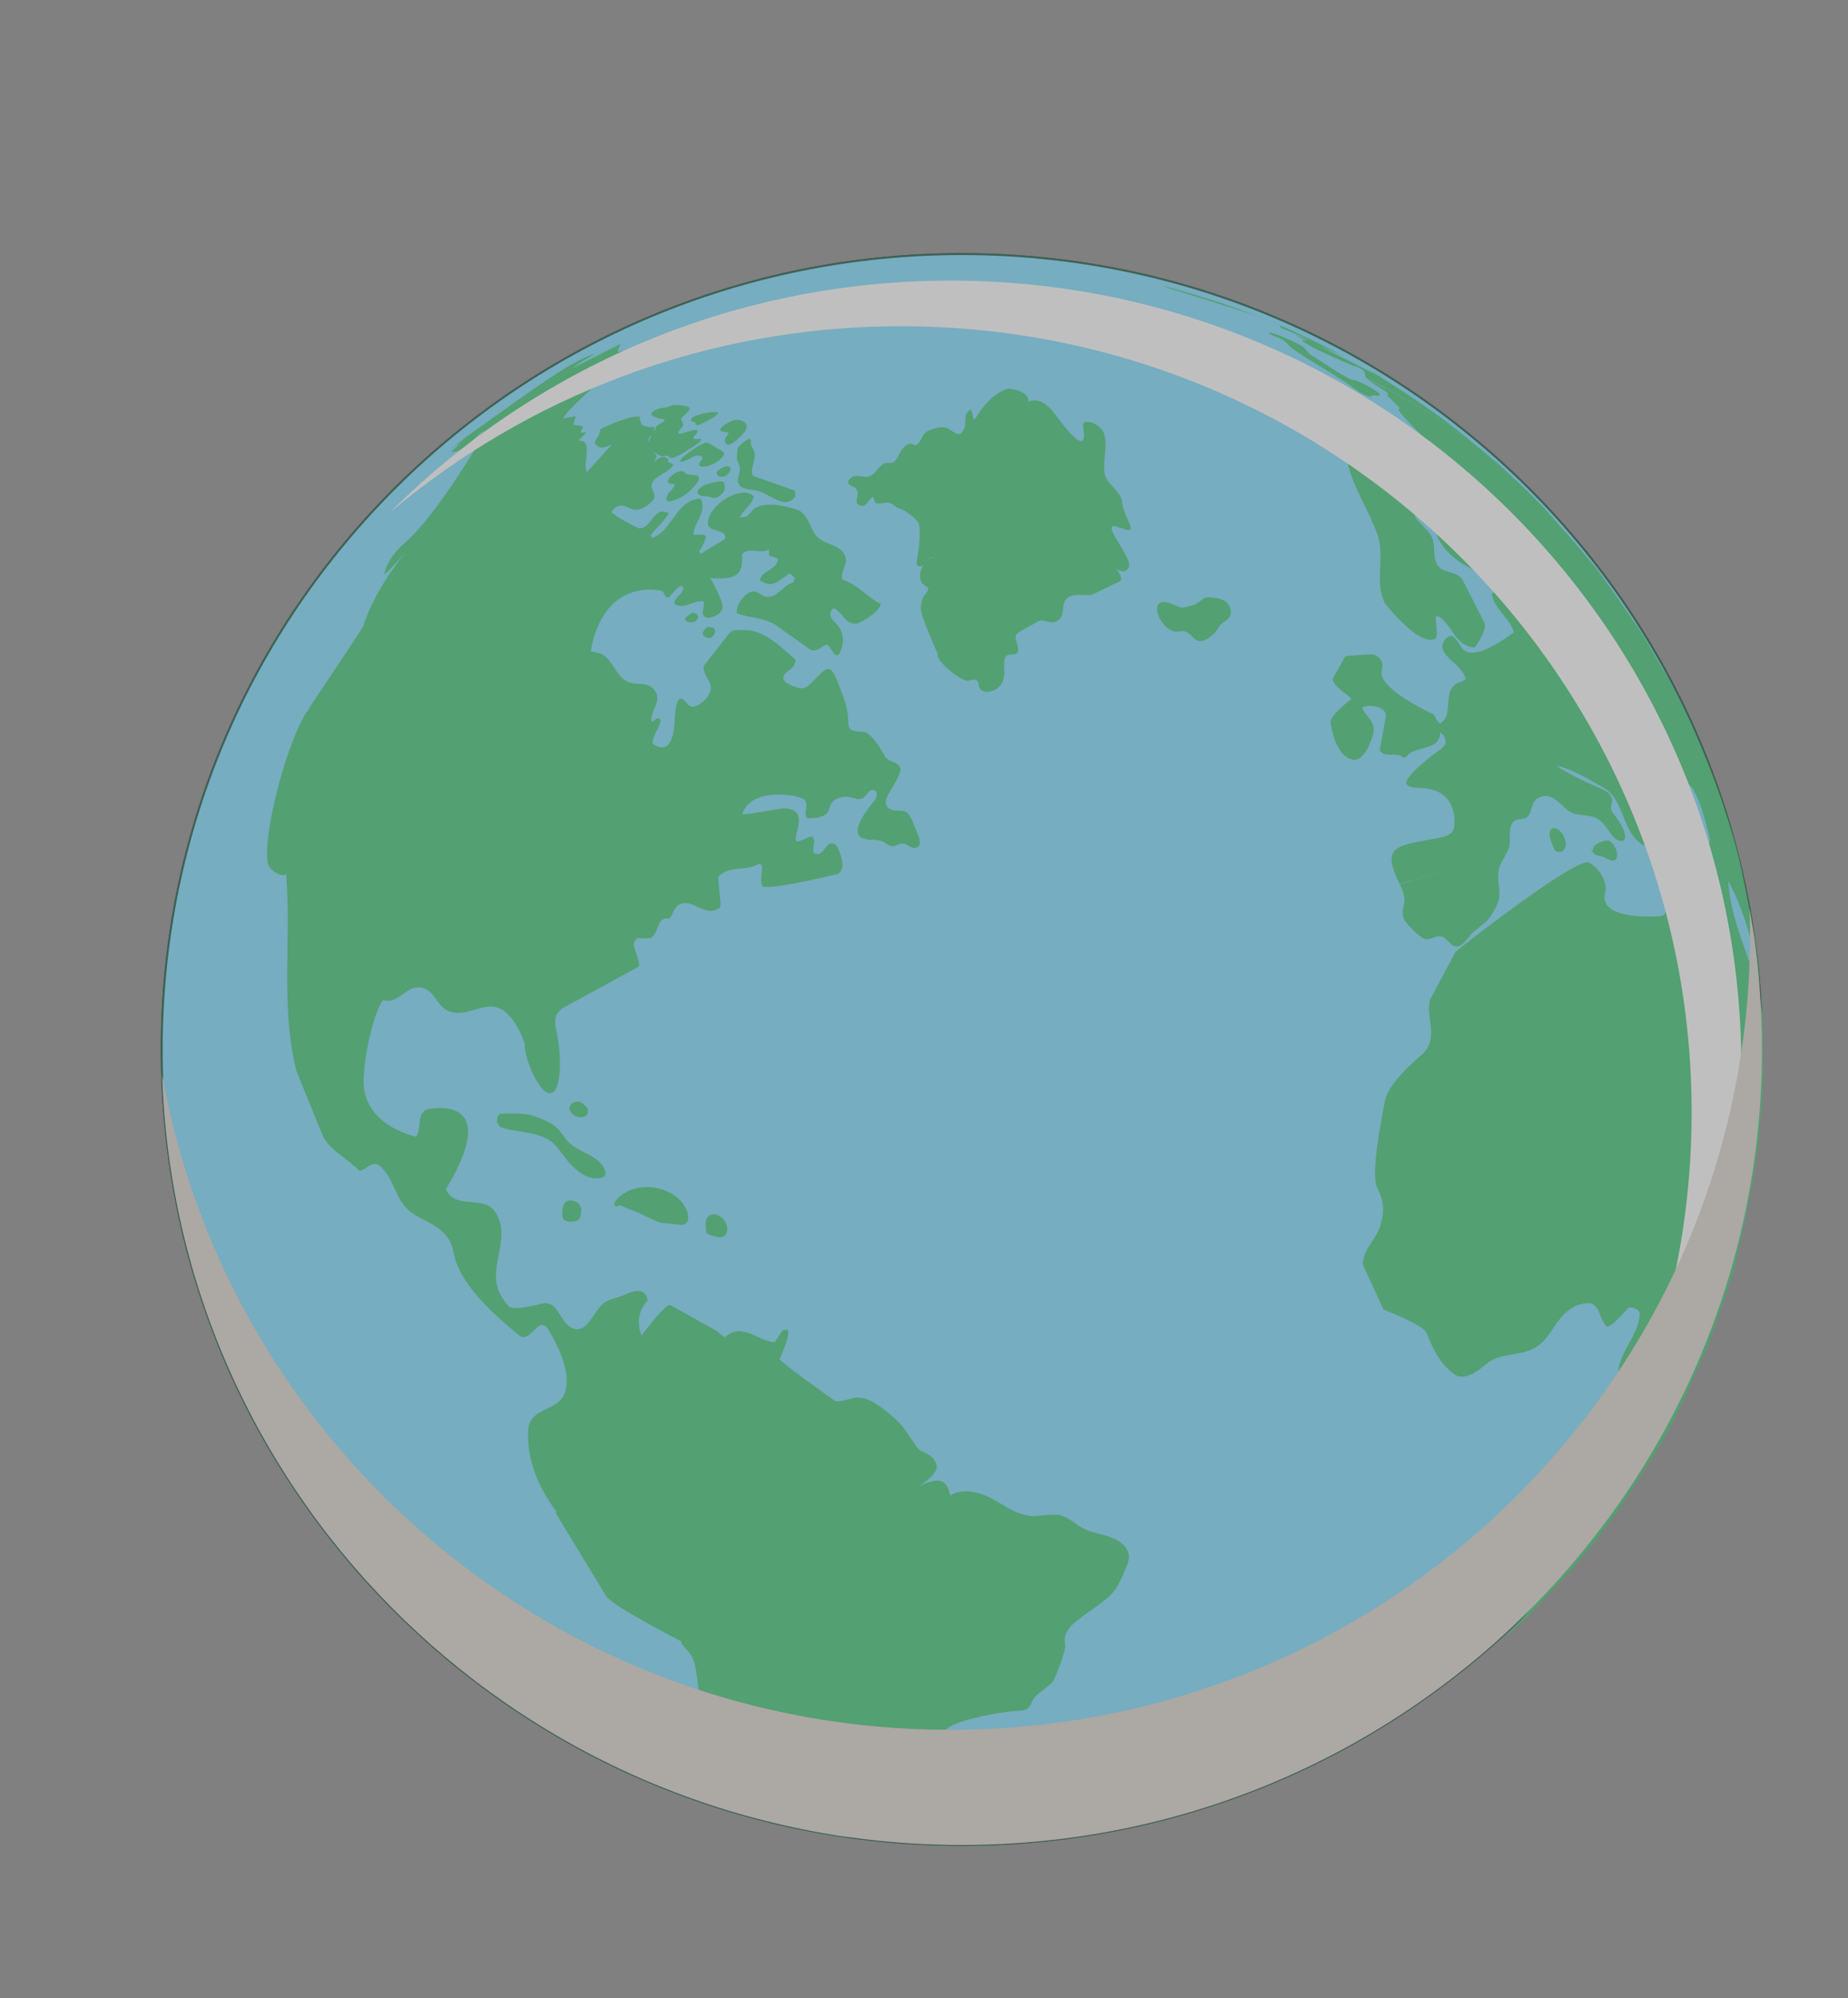<?xml version="1.0" encoding="UTF-8"?>
<svg width="480px" height="519px" viewBox="0 0 480 519" version="1.1" xmlns="http://www.w3.org/2000/svg" xmlns:xlink="http://www.w3.org/1999/xlink">
    <rect x="0" y="0" width="480" height="519" fill="#808080" stroke="none"/>
    <title>Group 2</title>
    <g id="Page-1" stroke="none" stroke-width="1" fill="none" fill-rule="evenodd" opacity="0.5">
        <g id="Group-2" fill-rule="nonzero">
            <g id="ilustracion" transform="translate(42, 66)">
                <path d="M207.824,413.222 C322.602,413.222 415.648,320.719 415.648,206.611 C415.648,92.503 322.602,0 207.824,0 C93.046,0 0,92.503 0,206.611 C0,320.719 93.046,413.222 207.824,413.222 Z" id="Path" stroke="#00402A" stroke-width="0.5" fill="#3CC2FF"></path>
                <path d="M207.824,413.222 C322.602,413.222 415.648,320.719 415.648,206.611 C415.648,92.503 322.602,0 207.824,0 C93.046,0 0,92.503 0,206.611 C0,320.719 93.046,413.222 207.824,413.222 Z" id="Path" stroke="#00402A" stroke-width="0.5" fill="#6BDAFF"></path>
                <path d="M128.186,18.254 L127.959,18.349 C130.226,17.436 133.243,16.226 135.51,15.325 C133.673,16.013 130.667,17.222 128.186,18.254 Z" id="Path" fill="#26BF64"></path>
                <path d="M309.78,28.073 C310.317,28.369 310.865,28.666 311.414,28.974 C310.865,28.666 310.317,28.358 309.78,28.073 Z" id="Path" fill="#26BF64"></path>
                <path d="M316.161,31.63 C314.515,30.706 312.941,29.816 311.426,28.974 C312.75,29.721 314.11,30.516 315.47,31.358 C307.251,27.16 302.873,24.93 300.369,23.733 C302.086,24.42 303.816,25.096 305.486,25.879 C305.331,25.772 305.128,25.642 304.973,25.535 C306.368,26.259 308.026,27.112 309.792,28.073 C307.382,26.745 305.08,25.511 302.826,24.349 C302.85,24.385 302.981,24.492 304.341,25.203 C304.305,25.191 300.881,23.413 300.762,23.329 C300.786,23.329 300.869,23.365 300.965,23.413 C297.959,21.895 294.977,20.495 291.816,19.12 C291.291,18.894 290.921,18.74 290.432,18.551 C290.492,18.717 290.564,18.93 290.623,19.096 C293.092,20.211 295.669,21.076 298.09,22.31 C296.754,21.942 295.502,21.337 294.202,20.875 C295.287,21.503 296.408,22.049 297.542,22.559 C296.957,22.381 296.623,22.381 296.17,22.381 C296.587,23.543 309.255,28.962 309.374,28.986 C309.947,29.093 310.806,29.259 312.297,30.314 C312.297,30.314 312.472,30.927 312.822,32.152 C327.195,39.244 340.113,48.066 351.445,58.49 C349.978,57.079 348.534,55.715 347.234,54.541 C334.865,44.212 331.93,41.77 316.161,31.642 L316.161,31.63 Z" id="Path" fill="#26BF64"></path>
                <path d="M137.621,43.37 C137.895,43.584 138.277,43.525 138.563,43.714 C138.826,43.88 138.587,44.284 138.897,44.426 C139.04,44.497 139.315,44.45 139.708,44.307 C140.496,44.011 141.45,43.465 141.772,43.287 C145.088,41.414 144.635,41.2 144.36,41.082 C144.337,41.082 141.414,40.833 138.659,42.054 C138.659,42.054 138.683,42.03 138.694,42.03 C138.659,42.03 138.575,42.03 138.003,42.374 C137.716,42.505 137.716,42.517 137.609,42.647 L137.609,42.683 L137.597,42.683 L137.573,42.706 C137.573,42.706 137.609,42.695 137.621,42.683 C137.394,43.193 137.514,43.287 137.621,43.37 Z" id="Shape" fill="#26BF64"></path>
                <path d="M141.76,96.876 C141.76,96.876 141.772,96.9 141.832,96.924 C141.784,96.924 141.748,96.924 141.7,96.924 C141.7,96.924 141.716,96.912 141.748,96.888 C141.736,96.888 141.712,96.888 141.712,96.912 L141.712,96.924 C141.676,96.983 141.581,97.007 141.521,97.042 C141.521,97.042 140.579,97.813 140.508,98.584 C140.484,98.75 140.71,99.236 141.474,99.556 C142.261,99.888 142.905,99.675 143.37,98.951 C143.418,98.88 144.384,97.327 142.881,96.983 C142.535,96.924 141.796,96.829 141.796,96.829 C141.76,96.852 141.76,96.864 141.76,96.888 L141.76,96.876 Z" id="Path" fill="#26BF64"></path>
                <path d="M257.213,7.558 C257.129,7.534 257.046,7.522 256.95,7.498 C258.429,7.842 259.968,8.234 261.483,8.661 C261.125,8.601 260.66,8.506 260.302,8.447 C276.918,13.617 282.274,15.278 286.317,16.819 C282.572,15.337 278.492,13.843 273.805,12.254 C263.749,9.182 262.211,8.708 257.213,7.558 Z" id="Path" fill="#26BF64"></path>
                <path d="M291.399,18.918 C291.542,18.977 291.685,19.037 291.816,19.096 C291.96,19.155 292.103,19.215 292.27,19.298 C291.96,19.167 291.673,19.037 291.399,18.918 Z" id="Path" fill="#26BF64"></path>
                <path d="M246.692,333.323 C244.497,332.541 242.147,332.256 239.988,331.319 C237.71,330.335 236.028,328.343 233.595,327.631 C232.704,327.37 230.756,327.406 227.75,327.738 C221.524,328.438 217.54,323.256 212.124,321.844 C207.651,320.682 205.54,322.01 204.848,322.449 C203.918,319.283 203.25,316.994 196.808,319.983 C202.558,316.129 201.496,314.528 200.482,312.974 C199.409,311.35 197.119,311.385 196.045,309.761 C193.787,306.369 192.367,304.373 191.787,303.772 C191.667,303.653 190.594,302.562 189.115,301.305 C184.785,297.641 182.757,297.273 181.779,297.107 C181.445,297.048 180.98,297.024 180.646,297.013 C178.701,297.096 176.924,298.234 174.908,297.914 C174.801,297.855 161.107,288.131 160.463,287.028 C162.412,282.79 163.107,280.241 162.551,279.379 C162.169,279.415 161.668,279.474 161.298,279.509 C160.066,281.407 159.362,282.454 159.187,282.652 C154.857,282.427 150.825,277.28 146.269,281.348 C145.637,281.015 144.849,280.423 144.408,279.865 L132.062,272.964 C131.116,272.948 128.643,275.592 124.643,280.897 C124.643,280.897 122.257,275.881 126.23,271.837 C125.645,267.829 121.542,269.691 120.003,270.402 C118.464,271.102 116.747,271.303 115.279,272.169 C112.035,274.09 110.616,281.371 106.047,278.656 C103.268,277.007 102.934,271.54 98.532,272.667 C93.658,273.908 90.843,274.114 90.087,273.284 C89.348,272.465 88.501,271.244 87.976,270.26 C84.242,263.323 91.173,255.709 86.628,248.82 C83.586,244.207 76.418,248.452 73.793,242.926 C87.069,220.952 73.972,221.367 69.63,222.019 C65.837,222.588 67.817,227.154 65.992,229.265 C58.486,227.194 54.056,223.347 52.704,217.726 C51.452,212.497 54.935,196.737 57.488,193.796 C61.436,194.887 63.309,190.203 66.947,190.452 C71.181,190.736 71.408,196.203 75.344,196.879 C75.69,196.938 76.155,197.045 76.513,197.069 C79.722,197.259 82.572,195.385 85.769,195.468 C91.435,195.622 94.334,205.228 94.322,205.322 C94.012,208.37 98.151,218.675 101.145,217.94 C103.769,217.3 104.031,208.833 102.504,201.694 C102.075,199.701 101.491,196.974 105.284,195.243 L123.868,185.092 C124.238,184.475 123.653,182.779 123.08,181.143 C122.329,178.985 122.532,178.759 123.498,177.668 C125.597,177.787 126.81,177.747 127.136,177.55 C129.14,176.34 128.699,171.822 131.776,172.652 C133.064,171.443 132.993,169.106 135.176,168.644 C138.563,167.921 141.319,172.308 144.921,169.842 C144.873,170.114 145.016,169.545 145.171,168.893 C144.702,164.181 144.488,161.806 144.527,161.766 C147.438,158.695 151.875,160.331 155.143,158.386 C155.358,158.458 155.644,158.564 155.859,158.647 C156.205,160.509 155.227,162.406 156.05,164.244 C158.662,165.181 175.481,161.043 175.6,160.983 C178.379,159.501 175.457,153.963 175.421,153.916 C175.266,153.678 175.028,153.335 174.765,153.228 C172.296,152.232 172.213,156.56 169.696,155.73 C168.98,155.493 169.266,154.022 169.469,153.038 C169.576,152.528 169.314,151.793 169.064,151.331 C167.501,151.248 166.356,152.73 164.746,152.469 C164.459,150.074 166.332,147.773 165.091,145.33 C164.889,144.939 163.517,143.575 160.475,144.097 C154.241,145.18 151.02,145.642 150.813,145.484 C152.853,138.274 166.046,140.35 167.119,141.903 C168.109,143.35 166.642,145.057 167.62,146.504 C172.666,146.67 173.167,144.82 173.382,144.026 C173.644,143.077 174.073,141.5 176.841,141.014 C177.33,140.931 177.998,140.954 178.499,141.014 C179.083,141.085 179.823,141.393 180.395,141.476 C181.946,141.701 182.292,141.429 183.556,139.768 C184.153,138.974 185.226,139.104 185.584,139.614 C186.001,140.207 185.584,141.429 185.119,141.986 C179.497,148.761 179.31,152.145 184.558,152.137 C184.594,151.959 184.988,152.137 185.167,152.149 C186.825,152.244 187.349,152.576 188.065,153.05 C188.626,153.418 189.162,153.762 189.723,153.797 C190.832,153.845 191.727,152.837 192.896,153.145 C193.838,153.394 194.518,154.307 195.592,154.26 C196.033,154.236 196.665,153.88 196.82,153.465 C197.059,152.837 196.785,151.698 196.474,150.915 C194.626,146.148 194.196,145.698 193.814,145.295 C193.647,145.129 193.29,144.82 192.669,144.678 C191.918,144.512 191.131,144.654 190.379,144.536 C188.912,144.298 186.789,143.35 189.067,139.709 C191.222,136.254 192.145,134.163 191.834,133.436 C191.131,131.752 189.019,132.025 188.017,130.744 C185.648,126.42 183.715,124.206 182.22,124.103 C178.821,123.878 178.379,123.842 178.284,120.854 C178.212,118.814 177.867,116.988 176.137,112.601 C174.014,107.193 173.632,106.209 169.839,110.276 C167.239,113.075 166.666,113.051 164.901,112.518 C159.139,110.786 162.181,108.604 162.849,108.177 C164.058,107.418 164.642,106.474 164.602,105.343 C156.837,98.323 154.75,97.327 148.702,97.73 C148.165,97.766 147.569,98.347 147.223,98.75 L140.818,106.944 C140.352,109.482 143.49,111.189 142.404,113.858 C141.498,116.099 138.05,118.66 136.738,117.036 C135.927,116.028 134.555,114.332 133.864,116.573 C132.79,120 133.816,123.819 131.86,127.08 C131.716,127.317 130.392,129.321 127.518,127.163 C127.41,124.791 129.557,123.131 129.557,120.795 C129.319,120.724 128.997,120.629 128.746,120.558 C128.329,120.83 127.78,121.21 127.363,121.494 C127.243,121.494 127.243,121.494 127.243,121.494 C126.671,118.625 130.392,116.04 127.816,113.039 C125.931,110.857 123.021,112.186 120.838,111 C117.892,109.411 117.283,105.711 114.468,104.003 C113.538,103.434 112.381,103.576 111.427,103.09 C114.981,83.512 129.951,87.413 130.082,87.555 C130.44,87.935 130.679,88.623 130.917,89.085 C131.156,89.109 131.49,89.133 131.728,89.156 C132.79,88.184 133.506,86.856 134.842,86.156 C135.044,86.275 135.319,86.441 135.522,86.559 C135.438,88.374 133.231,89.014 133.124,90.816 C135.832,92.583 138.158,89.714 140.758,90.212 C141.295,91.564 139.565,93.615 141.414,94.398 C142.154,94.718 144.909,93.935 145.601,92.275 C146.281,90.639 142.5,84.188 142.464,84.128 C150.885,84.887 150.825,81.958 150.742,77.914 C152.794,75.981 155.537,78.009 157.696,76.728 C157.744,77.238 157.791,77.914 157.803,78.424 C159.004,78.622 159.764,78.875 160.082,79.183 C159.807,82.148 155.907,82.053 155.322,84.757 C158.424,86.369 158.77,86.109 163.04,82.919 C163.577,83.168 164.161,83.772 164.459,84.282 C164.328,84.579 164.161,84.97 164.03,85.267 C161.107,86.061 159.008,90.84 155.537,88.374 C154.547,87.662 153.772,87.259 152.209,88.113 C151.839,88.314 149.179,90.544 149.382,93.295 C152.865,94.623 156.885,94.338 160.022,96.746 L168.598,102.817 C170.376,103.434 171.389,101.809 172.809,101.382 C173.787,102.106 174.145,103.327 175.028,104.145 C175.266,104.134 175.576,104.11 175.815,104.098 C175.851,104.051 178.868,99.497 174.861,95.655 C172.785,93.662 173.93,92.417 174.515,91.979 C176.829,92.832 177.377,96.248 180.455,95.975 C181.373,95.892 186.419,93.058 186.777,90.876 C183.21,89.109 180.646,85.765 176.757,84.52 C176.22,82.255 178.701,80.227 177.258,77.891 C175.636,75.294 172.224,75.46 170.256,73.408 C168.336,71.392 168.181,68.178 165.592,66.613 C165.509,66.566 156.217,63.008 153.151,66.898 C152.054,68.297 151.684,68.321 150.169,68.439 C150.968,66.352 153.318,65.273 153.795,62.961 C150.945,59.854 142.476,64.573 141.867,69.613 C141.521,72.542 147.008,71.131 146.34,74.001 C146.34,74.001 144.217,75.294 139.971,77.879 C139.863,77.665 139.708,77.393 139.601,77.179 C140.81,75.298 141.374,73.95 141.295,73.135 C140.281,72.531 139.124,73.183 138.086,72.791 C138.289,69.602 141.784,67.064 139.959,63.471 C133.422,64.04 132.79,71.712 127.446,73.728 C127.315,73.527 127.124,73.266 126.993,73.076 C128.436,71.048 130.5,69.518 131.705,67.301 C131.287,67.159 131.287,67.159 131.287,67.159 C127.613,65.57 127.243,71.558 123.832,71.214 C123.784,71.214 117.498,68.084 116.854,66.981 C118.393,64.336 120.79,65.593 121.589,66.02 C122.556,66.53 124.583,66.981 127.279,64.289 C127.434,64.123 127.637,63.898 127.756,63.696 C128.651,62.166 126.564,60.862 127.434,59.344 C128.699,57.126 131.681,56.913 132.921,54.672 C132.528,54.434 131.955,54.185 131.514,54.055 C131.561,53.83 131.609,53.521 131.657,53.284 C130.309,52.264 129.701,52.513 127.84,53.936 C128.126,53.486 128.448,52.845 128.627,52.335 C128.329,52.015 128.066,51.743 127.828,51.482 C128.472,51.731 129.009,52.181 129.653,52.43 C130.297,52.679 130.929,52.205 131.573,52.43 C131.883,52.537 131.86,52.786 131.848,52.869 C132.79,53.106 133.613,52.905 138.05,49.999 C140.257,48.553 140.174,48.197 140.138,48.09 C139.947,47.983 139.875,47.948 138.993,48.043 C138.671,48.078 138.134,48.138 138.134,47.817 C138.122,47.023 139.863,46.193 138.921,45.73 C138.527,45.541 137.251,45.944 136.309,46.228 C135.438,46.501 134.496,46.762 134.257,46.56 C134.031,46.371 134.388,45.884 134.77,45.41 C135.414,44.616 135.677,44.284 135.259,43.821 C135.235,43.821 135.176,43.845 135.211,43.785 C135.211,43.785 135.211,43.809 135.211,43.821 C135.211,43.821 135.235,43.821 135.247,43.821 C135.283,43.821 135.319,43.797 135.343,43.774 C135.45,43.679 135.45,43.679 135.486,43.572 C135.486,43.548 135.462,43.525 135.45,43.513 C135.426,43.513 135.402,43.536 135.39,43.548 C135.39,43.548 135.39,43.548 135.39,43.536 C135.331,43.584 135.283,43.643 135.235,43.702 C135.152,43.643 134.877,42.955 134.949,42.754 C135.044,42.493 135.569,42.007 135.999,41.615 C136.893,40.785 137.37,40.192 136.965,39.789 C136.345,39.291 133.303,39.137 132.921,39.208 C132.277,39.327 131.705,39.671 131.072,39.813 C130.524,39.943 129.939,39.92 129.39,40.062 C129.164,40.121 128.866,40.216 128.651,40.311 C127.649,40.738 127.088,41.331 127.148,41.627 C127.196,41.841 128.758,42.778 129.915,42.849 C130.488,42.884 130.571,42.979 130.583,43.003 C130.655,43.204 130.595,43.418 129.295,44.189 C128.699,44.544 128.52,44.675 128.281,44.959 C128.329,44.959 128.4,44.983 128.448,44.995 C128.46,45.031 128.484,45.066 128.496,45.102 C128.317,45.481 127.959,45.695 127.625,45.932 C127.804,45.635 127.983,45.315 128.198,44.959 C124.583,44.912 124.524,44.568 124.094,42.268 C122.389,41.615 114.54,44.983 113.848,45.612 C114.015,47.023 112.631,47.853 112.5,49.157 C113.598,50.343 113.979,50.746 116.937,49.454 L110.425,56.652 C109.196,54.067 112.286,48.28 108.278,48.481 C108.461,48.213 109.132,47.513 110.294,46.382 C109.84,46.323 109.208,46.335 108.755,46.382 C108.946,45.92 109.232,45.303 109.47,44.865 C108.695,44.497 107.824,44.521 107.001,44.331 C107.001,44.102 107.188,43.347 107.562,42.066 C107.467,42.066 106.377,42.275 104.294,42.694 C104.997,40.987 110.663,35.864 111.307,35.295 C111.272,34.82 111.069,34.204 110.806,33.801 C110.818,33.765 113.693,29.045 120.075,25.203 C119.609,25.215 118.989,25.322 118.536,25.452 C118.607,24.48 118.898,23.737 119.407,23.223 C119.359,23.223 115.101,25.377 106.632,29.686 C108.409,28.156 110.568,27.195 112.488,25.879 C106.524,27.812 99.057,33.172 79.101,47.485 L77.42,48.849 L77.324,48.932 C76.64,49.493 76.048,49.999 75.547,50.45 C76.286,49.987 77.002,49.489 77.742,49.027 C76.895,49.869 75.976,50.628 75.094,51.422 C79.352,51.482 80.879,47.319 84.052,45.695 C82.358,47.343 80.497,48.802 78.934,50.58 C79.666,50.517 80.779,50.051 82.274,49.181 C82.191,49.335 71.312,67.763 63.571,74.63 C61.555,76.42 59.038,78.65 57.714,83.191 C58.398,82.923 60.303,80.966 63.428,77.321 C58.044,84.049 54.35,90.488 52.347,96.639 C52.203,97.074 47.396,104.335 37.925,118.423 C40.633,115.067 36.804,120.285 37.735,118.72 C31.305,129.309 25.771,154.117 27.763,158.73 C28.431,160.272 30.959,161.861 32.343,161.138 C33.667,178.119 30.816,195.314 34.979,212.141 L42.053,229.526 C44.39,233.237 48.482,235.064 51.392,238.159 C53.182,237.779 54.78,235.206 56.724,236.902 C60.1,239.831 60.517,244.586 63.511,247.752 C66.374,250.764 70.859,251.428 73.591,254.63 C75.034,256.326 75.392,257.429 75.809,259.362 C76.418,262.196 77.849,268.825 92.89,280.873 C95.622,283.055 97.674,276.153 100.011,278.75 C100.107,278.845 107.968,290.514 104.186,296.87 C101.98,300.558 95.479,299.835 95.192,305.503 C94.843,312.587 97.336,319.71 102.671,326.872 C102.528,326.837 102.373,326.801 102.23,326.766 C101.741,326.078 115.613,348.87 115.613,348.87 C118.763,352.084 134.913,360.313 135.044,360.373 C135.009,360.515 134.961,360.693 134.925,360.835 C137.657,363.99 137.871,364.25 138.372,366.029 C139.136,368.757 139.136,371.615 139.792,374.354 C140.352,376.702 142.428,378.35 142.81,380.781 C142.849,381.018 142.197,381.449 140.853,382.074 C140.806,382.821 141.545,383.224 141.665,383.9 C141.426,384.09 141.128,384.351 140.913,384.564 C141.319,385.975 143.036,386.367 143.442,387.79 L143.645,394.229 C143.859,394.751 144.002,395.13 147.354,398.451 C148.356,399.447 149.764,399.945 150.635,401.095 C151.076,401.676 150.074,402.305 150.706,402.886 C151.219,403.36 154.857,405.364 154.893,405.388 C161.37,408.542 172.797,410.534 178.523,411.222 C175.302,410.096 171.735,410.368 168.622,408.803 C169.314,408.21 170.232,408.329 171.032,408.091 C171.091,407.961 171.163,407.795 171.211,407.676 C169.934,406.787 168.348,406.882 166.964,406.348 C166.94,406.218 166.905,406.04 166.893,405.91 C167.6,405.672 168.869,405.107 170.698,404.214 C170.722,404.071 170.745,403.882 170.769,403.739 C169.362,403.206 167.859,402.897 166.547,402.138 C168.563,402.02 170.399,403.407 172.463,402.803 C172.105,402.269 171.568,401.866 171.282,401.273 C171.441,401.059 173.453,401.103 177.318,401.403 C178.041,401.459 179.779,400.992 182.53,400.004 C182.423,399.162 182.196,398.344 181.958,397.502 C180.988,396.901 180.22,396.446 179.656,396.138 C180.479,396.458 180.61,396.494 181.433,396.707 C181.409,396.601 181.672,396.755 181.767,396.778 C185.632,397.561 187.862,397.751 190.009,396.648 C190.057,396.624 194.423,394.193 194.554,393.849 C194.975,392.711 195.313,392.043 195.568,391.845 C196.462,391.146 197.691,391.324 198.61,390.707 C200.375,389.533 202.415,388.833 204.001,387.375 C204.096,387.288 203.91,386.24 203.44,384.232 C202.701,381.078 219.209,378.552 221.225,378.457 C223.289,378.35 224.064,378.315 224.649,377.959 C225.889,377.2 225.961,375.635 226.903,374.674 C227.905,373.654 229.11,372.884 230.207,371.982 C231.138,371.223 231.388,370.891 231.686,370.429 C231.722,370.37 235.098,362.899 234.633,360.859 C234.072,358.428 236.255,356.27 236.279,356.246 C239.678,353.032 244.02,350.969 247.205,347.494 C248.744,345.81 250.747,340.486 250.747,340.486 L250.771,340.415 C250.771,340.415 251.093,339.502 251.177,339.027 C251.726,336.027 248.481,334.023 246.692,333.383 L246.692,333.323 Z M126.933,47.07 C126.981,47.236 127.064,47.402 127.017,47.58 C126.897,48.007 126.575,48.327 126.385,48.719 C126.349,48.79 126.325,48.849 126.301,48.908 C126.313,48.398 126.528,47.841 126.933,47.07 Z M169.278,409.609 C169.457,409.621 169.469,409.621 169.481,409.609 C169.457,409.609 169.421,409.609 169.398,409.609 C169.326,409.609 169.242,409.609 169.171,409.598 C169.195,409.598 169.207,409.586 169.29,409.598 L169.278,409.609 Z M178.117,393.695 C178.093,393.909 178.117,394.087 178.117,394.146 C178.045,393.932 178.045,393.802 178.117,393.683 C178.117,393.683 178.117,393.683 178.117,393.695 Z" id="Shape" fill="#26BF64"></path>
                <path d="M302.814,24.337 C302.814,24.337 302.85,24.337 302.874,24.337 C302.742,24.243 301.884,23.828 301.872,23.816 C301.836,23.804 301.287,23.531 300.965,23.401 C301.585,23.709 302.194,24.029 302.814,24.349 L302.814,24.337 Z" id="Path" fill="#26BF64"></path>
                <path d="M415.189,190.926 C415.38,193.132 415.571,195.266 415.738,197.199 C415.618,195.017 415.428,192.93 415.189,190.926 Z" id="Path" fill="#26BF64"></path>
                <path d="M133.005,63.957 C133.184,63.898 134.806,63.376 136.273,62.273 C136.273,62.273 141.044,58.419 139.029,57.53 C138.074,57.209 137.001,57.529 136.094,56.996 C135.82,56.83 135.665,56.51 135.331,56.415 C135.283,56.403 135.2,56.379 135.152,56.367 C134.949,56.32 134.603,56.403 134.436,56.439 C133.375,56.676 131.12,58.312 131.502,59.19 C131.836,59.972 132.754,59.439 133.22,59.913 C133.184,60.577 132.051,61.692 131.562,62.131 C131.562,62.131 131.585,62.154 131.597,62.154 C131.621,62.131 131.657,62.095 131.669,62.059 C131.12,63.103 130.202,64.846 132.957,63.992 L133.005,63.957 Z" id="Path" fill="#26BF64"></path>
                <path d="M362.693,155.244 C364.363,155.54 365.174,153.809 364.363,151.674 C363.6,149.682 361.942,148.722 361.059,149.255 C360.499,149.67 360.331,150.607 360.63,151.722 C360.892,152.682 361.739,154.675 361.739,154.686 C361.799,154.793 362.001,155.125 362.681,155.244 L362.693,155.244 Z" id="Path" fill="#26BF64"></path>
                <path d="M146.388,46.205 C146.949,46.264 147.211,46.299 147.211,46.525 C147.211,46.703 147.008,46.975 146.746,47.307 C146.125,48.114 146.126,48.802 146.734,49.359 C146.96,49.572 147.473,49.655 148.571,48.897 C149.752,48.078 151.314,46.466 151.72,45.659 C152.28,44.509 151.672,43.975 151.338,43.774 C151.386,43.797 151.434,43.809 151.457,43.809 C151.529,43.797 151.457,43.667 151.338,43.608 C151.314,43.596 151.29,43.584 151.267,43.584 C151.29,43.536 151.278,43.525 151.267,43.525 C151.243,43.525 151.195,43.548 151.183,43.56 C151.183,43.56 151.123,43.619 151.123,43.643 C151.123,43.643 151.111,43.655 151.1,43.667 C151.1,43.667 151.111,43.691 151.135,43.691 C151.135,43.691 151.076,43.691 151.052,43.679 C151.052,43.497 151.032,43.394 150.992,43.37 C149.935,42.991 149.048,42.947 148.332,43.24 C145.911,44.224 144.897,45.339 145.088,45.766 C145.231,46.086 145.947,46.169 146.376,46.216 L146.388,46.205 Z" id="Path" fill="#26BF64"></path>
                <path d="M149.573,50.509 L149.382,52.905 C149.454,53.889 150.157,54.707 150.205,55.703 C150.253,56.865 149.549,57.909 149.704,59.083 C149.716,59.213 149.823,59.866 150.336,60.316 C150.539,60.494 150.813,60.648 151.159,60.767 C152.4,61.229 153.76,61.158 155.012,61.55 C157.207,62.249 159.032,63.791 161.298,64.336 C162.694,64.68 163.66,63.957 164.006,63.625 C164.292,63.352 164.913,62.676 164.471,62.071 C164.459,62.071 164.4,62.071 164.376,62.024 C164.328,62.012 164.316,61.988 164.304,61.976 C164.328,61.976 164.352,62 164.376,62 C164.376,62 164.376,62.012 164.376,62.024 C164.376,62.024 164.412,62.048 164.423,62.059 C164.483,62.048 164.555,62.036 164.614,62.036 C164.614,62.012 164.614,61.965 164.614,61.941 C164.555,61.917 164.483,61.893 164.435,61.858 C164.4,61.858 164.4,61.858 164.4,61.858 L164.376,61.858 C164.4,61.775 164.459,61.585 164.292,61.395 L155.68,58.324 C153.044,57.601 152.889,57.553 153.7,54.268 C153.915,53.426 154.129,52.549 154.022,51.849 C153.998,51.695 153.951,51.494 153.903,51.351 C153.724,50.735 153.283,50.248 153.092,49.632 C152.949,49.157 153.116,48.659 152.961,48.197 C152.937,48.114 152.853,48.031 152.77,47.995 C151.72,48.043 149.633,50.106 149.549,50.533 L149.573,50.509 Z" id="Shape" fill="#26BF64"></path>
                <path d="M371.317,154.769 L371.508,155.161 C371.711,155.422 371.985,155.635 372.2,155.884 C372.2,155.884 372.212,155.908 372.224,155.908 C372.307,155.967 372.427,156.062 372.522,156.098 C373.107,156.299 373.727,156.335 374.299,156.548 C375.015,156.809 375.647,157.236 376.375,157.473 C376.542,157.533 376.78,157.592 376.959,157.568 C377.89,157.485 378.176,156.43 377.985,155.422 C377.937,155.196 377.854,154.9 377.77,154.687 C377.27,153.346 376.315,152.481 375.814,152.362 C375.337,152.244 373.81,152.457 372.462,153.441 C371.747,154.07 371.651,154.473 371.747,155.078 C371.341,154.449 371.305,154.781 371.305,154.781 L371.317,154.769 Z M372.307,155.766 C372.307,155.766 372.307,155.789 372.307,155.801 C372.295,155.801 372.272,155.801 372.248,155.801 C372.248,155.754 372.248,155.718 372.224,155.683 C372.26,155.718 372.284,155.742 372.295,155.777 L372.307,155.766 Z" id="Shape" fill="#26BF64"></path>
                <path d="M372.226,155.912 C372.226,155.912 372.212,155.912 372.212,155.884 C372.212,155.884 372.212,155.898 372.226,155.912 Z" id="Path" fill="#26BF64"></path>
                <path d="M144.102,56.616 C144.102,56.616 144.088,56.631 144.074,56.645 C144.074,56.645 144.102,56.631 144.102,56.616 Z" id="Path" fill="#26BF64"></path>
                <path d="M415.809,198.705 L415.809,198.527 C414.962,186.135 407.567,175.368 406.899,162.94 C406.97,162.999 413.078,173.186 415.189,190.914 C414.783,186.254 414.318,181.262 413.746,177.218 C409.809,156.584 409.571,155.351 405.491,142.816 L405.193,141.927 L405.169,141.844 C403.034,135.63 398.43,123.321 391.535,110.573 L385.655,100.529 C385.225,99.722 384.748,98.916 384.235,98.109 C380.669,92.927 375.945,85.99 372.116,80.986 C367.882,75.981 362.24,69.281 357.707,64.55 C356.574,63.388 355.417,62.237 354.248,61.111 C353.329,60.221 352.399,59.344 351.457,58.478 C340.137,48.055 327.243,39.279 313.096,32.425 C314.778,33.836 316.758,34.82 318.511,36.125 C318.463,36.326 318.416,36.599 318.368,36.813 C319.489,37.797 320.42,38.959 321.565,39.908 C321.469,40.074 321.326,40.311 321.231,40.477 C322.102,42.019 327.911,47.746 327.958,47.794 C325.787,47.047 324.261,45.197 322.114,44.426 C322.054,44.651 321.97,44.936 321.911,45.161 C324.153,48.185 327.815,49.134 330.749,51.15 C330.296,51.055 329.7,50.853 329.282,50.652 C329.199,50.841 329.103,51.102 329.02,51.292 C329.247,51.671 329.557,52.181 329.771,52.573 C328.674,51.387 326.825,49.395 322.006,48.932 C321.577,49.833 322.054,50.723 322.054,51.612 C317.676,54.861 312.535,49.169 308.181,52.774 C308.062,53.308 307.979,54.055 308.11,54.577 C309.732,61.075 313.585,66.637 315.792,72.898 C317.819,78.65 314.933,84.899 317.652,90.579 C317.712,90.71 326.622,102.177 330.833,99.9 C331.278,99.663 331.286,97.805 330.857,94.327 C331.024,94.232 331.25,94.089 331.429,93.995 C335.234,96.022 335.759,101.821 340.996,102.189 C341.771,101.406 344.252,97.351 343.608,95.844 L338.085,85.018 C337.954,84.816 337.787,84.543 337.656,84.354 C336.069,82.1 332.491,83.12 331.179,80.44 C329.974,77.997 331.119,75.021 329.414,72.697 C329.414,72.697 328.59,71.594 327.398,70.384 C325.608,68.57 325.585,68.463 325.441,67.621 C326.229,66.874 326.288,66.779 326.837,66.103 C327.624,66.317 329.258,66.767 330.928,72.199 C332.92,78.721 340.531,81.899 340.602,81.923 C340.805,81.816 341.067,81.662 341.258,81.555 C341.342,73.076 345.409,77.001 345.445,77.049 C346.829,78.424 346.542,78.816 343.847,82.634 C342.224,84.923 346.984,85.148 347.854,87.045 C347.735,87.211 347.568,87.425 347.437,87.579 C346.483,87.627 345.831,87.832 345.481,88.196 C346.077,92.299 350.169,94.41 351.23,98.24 C343.827,103.695 339.25,104.948 337.501,101.999 C335.437,98.513 334.59,98.904 333.696,99.77 C329.712,103.636 338.038,106.387 338.717,110.395 C338.383,110.668 337.871,110.976 337.465,111.095 C331.93,112.695 336.141,119.479 332.026,121.969 C331.604,121.716 331.175,121.131 330.738,120.214 C330.451,119.704 330.451,119.692 330.439,119.692 C330.439,119.692 330.439,119.692 330.439,119.68 C330.439,119.68 330.439,119.68 330.439,119.668 C330.439,119.668 330.439,119.668 330.439,119.656 C330.439,119.656 330.439,119.656 330.439,119.645 C330.439,119.645 330.439,119.645 330.439,119.633 C330.439,119.633 330.439,119.633 330.439,119.621 C330.439,119.621 330.439,119.621 330.439,119.609 C330.415,119.609 330.404,119.585 330.404,119.585 C326.992,117.984 315.947,112.423 316.877,108.272 C317.092,107.288 317.617,104.987 314.658,103.956 C314.623,103.944 307.859,104.252 307.418,104.525 C307.215,104.643 307.144,104.999 307.024,105.201 L304.09,110.407 C304.937,112.885 307.454,113.786 309.028,115.565 C305.378,118.356 303.569,120.411 303.601,121.732 C303.601,121.815 304.746,130.554 309.386,131.313 C312.905,131.883 314.73,124.4 314.754,124.329 C315.255,121.494 312.726,120.024 311.784,117.83 C313.478,116.763 318.428,117.51 317.939,120.202 C316.881,125.934 316.364,128.823 316.388,128.87 C316.567,129.297 317.139,129.712 317.581,129.855 C319.191,130.353 321.064,129.452 322.519,130.768 C322.722,130.744 322.996,130.709 323.199,130.685 C325.346,127.424 331.942,129.369 332.085,124.21 C332.956,124.957 333.278,125.242 333.469,126.499 C333.648,127.661 332.36,128.55 331.119,129.404 C331.024,129.463 322.125,135.962 323.402,137.753 C323.879,138.428 325.072,138.606 327.111,138.677 C335.938,139.033 335.95,146.303 335.747,148.532 C335.521,150.975 333.767,151.295 329.521,152.042 C320.11,153.714 316.937,154.271 321.505,163.533 C331.286,160.995 340.375,157.936 348.594,154.437 C340.375,157.936 331.298,160.995 321.553,163.616 C323.139,166.936 322.913,167.897 322.519,169.628 C322.125,171.36 322.269,172.225 323.151,173.506 C323.175,173.542 326.539,177.609 328.268,177.917 C329.724,178.178 330.916,176.921 332.384,177.241 C334.209,177.645 335.008,180.763 337.286,179.589 C337.644,179.412 337.906,179.151 338.061,179.02 C339.123,178.036 339.875,176.767 341.008,175.842 C343.051,174.182 344.161,173.253 344.336,173.055 C345.051,172.237 346.435,170.197 347.115,168.229 C348.033,165.62 346.817,162.987 347.198,160.367 C347.52,158.137 349.119,156.465 349.835,154.402 C349.894,154.236 349.954,153.999 350.013,153.833 C350.455,151.84 349.668,149.706 350.801,147.809 C351.707,146.291 353.663,147.168 354.761,146.101 C356.133,144.761 355.548,142.33 357.492,141.31 C361.596,139.164 363.48,143.978 366.51,145.212 C368.872,146.042 371.639,145.437 373.739,147.228 C374.669,148.022 375.313,148.983 375.886,149.825 C376.399,150.583 377.353,151.995 378.498,152.339 C380.633,152.979 380.275,150.749 379.5,149.089 C379.202,148.449 378.355,147.002 377.484,145.899 C377.102,145.425 376.721,144.939 376.53,144.441 C376.124,143.35 377.031,142.294 376.601,141.203 C376.124,140.006 375.11,139.448 374.729,139.247 C368.367,136.511 364.216,134.385 362.276,132.867 C365.035,133.428 369.301,135.456 375.075,138.95 C380.728,142.899 379.059,152.54 387.313,154.461 C389.174,150.133 387.79,140.421 385.691,139.294 C383.806,138.286 382.995,137.337 384.402,135.393 C387.468,137.824 389.352,141.583 393.181,143.172 C393.205,143.16 395.865,141.346 396.366,137.622 C399.277,138.855 402.008,151.461 402.032,151.591 C402.485,154.58 399.646,156.596 399.67,159.454 C399.368,158.046 398.907,156.971 398.287,156.228 C398.215,156.264 390.581,161.007 390.867,165.893 C391.01,168.407 391.213,171.846 389.376,171.964 C385.535,172.225 373.166,172.534 374.919,165.845 C375.599,163.248 373.488,159.394 370.649,158.066 C367.381,156.536 336.272,180.929 336.069,181.226 L329.342,193.832 C328.388,198.551 331.93,203.959 327.135,208.097 C321.465,212.975 318.328,216.94 317.724,219.991 C315.203,232.712 314.543,240.254 315.744,242.618 C316.424,243.946 317.843,246.721 316.996,250.563 C316.901,251.002 316.746,251.571 316.638,251.998 C315.744,255.484 312.595,257.891 312.046,261.532 C311.987,261.9 311.987,262.421 312.13,262.765 L317.342,274.138 C324.348,276.96 328.09,278.992 328.567,280.233 C331.286,287.384 333.588,289.222 335.604,290.846 C337.505,292.372 340.256,291.57 343.859,288.439 C347.509,285.273 352.614,286.352 356.598,284.146 C360.82,281.798 361.894,276.592 365.89,274.031 C366.498,273.639 367.321,273.13 368.001,272.916 C370.625,272.11 371.639,272.655 371.878,272.845 C373.822,274.327 373.607,277.15 375.516,278.656 C376.422,278.434 378.255,276.762 381.015,273.639 C383.854,273.639 383.889,275.11 383.889,275.264 C383.699,281.573 377.186,285.937 378.498,292.696 C379.985,300.373 380.494,305.057 380.025,306.748 C390.271,300.309 397.189,292.981 400.768,285.403 C400.804,285.32 400.851,285.237 400.887,285.166 C401.126,284.656 401.352,284.134 401.555,283.612 C403.654,277.671 406.529,269.774 408.318,263.726 C411.777,249.377 415.344,234.53 416,213.22 L415.881,198.694 L415.809,198.705 Z M333.767,57.624 C333.648,57.873 333.35,57.956 333.231,58.205 C333.123,58.419 333.302,58.656 333.171,58.87 C333.135,58.917 333.087,58.988 332.885,58.953 C332.885,58.953 331.704,58.644 330.332,57.719 C330.761,57.98 331.477,58.407 331.74,57.162 C331.787,56.806 331.883,56.083 330.415,53.593 C330.427,53.616 330.451,53.64 330.475,53.664 C330.905,54.209 331.525,54.778 331.93,55.158 C332.837,56 333.505,56.616 333.743,57.138 C333.827,57.328 333.839,57.494 333.779,57.624 L333.767,57.624 Z" id="Shape" fill="#26BF64"></path>
                <path d="M144.079,56.64 C144.079,56.64 144.064,56.654 144.05,56.669 C144.05,56.669 144.064,56.654 144.079,56.64 Z" id="Path" fill="#26BF64"></path>
                <path d="M146.794,57.352 C147.688,56.628 148.118,55.608 147.295,55.158 C147.068,55.075 146.388,54.849 144.551,56.213 C144.551,56.213 144.563,56.213 144.575,56.201 C144.611,56.166 144.635,56.154 144.658,56.13 C144.587,56.166 144.515,56.213 144.241,56.462 C144.193,56.51 144.134,56.557 144.086,56.605 C144.086,56.605 144.11,56.593 144.158,56.569 C144.193,56.605 144.205,56.64 144.205,56.854 C144.193,57.458 144.778,57.696 145.04,57.767 C145.267,57.838 145.971,58.039 146.817,57.352 L146.794,57.352 Z" id="Path" fill="#26BF64"></path>
                <path d="M139.78,62.664 C139.959,62.747 140.233,62.795 140.233,62.795 C140.806,62.901 141.39,62.89 141.963,62.984 C142.512,63.079 143.013,63.328 143.573,63.34 C143.764,63.34 144.289,63.305 144.945,62.795 C145.541,62.332 146.15,61.561 146.233,61.134 C146.269,60.98 146.341,60.613 146.042,59.403 C145.983,59.178 145.875,59.142 145.72,59.095 C145.446,59.047 145.148,59.166 144.885,58.976 C144.826,58.976 144.79,59.036 144.742,59.047 C144.766,59.047 144.766,59.047 144.766,59.047 C144.766,59.047 144.742,59.047 144.742,59.059 L144.766,59.059 C144.766,59.059 144.766,59.083 144.766,59.095 C144.504,59.19 144.349,59.178 144.241,59.166 C143.597,59.119 141.08,59.842 140.174,60.494 C139.184,61.194 138.683,62.142 139.78,62.652 L139.78,62.664 Z" id="Path" fill="#26BF64"></path>
                <path d="M139.541,54.506 C139.505,54.612 139.434,54.885 139.828,55.075 C140.591,55.454 142.058,55.075 143.179,54.541 C143.621,54.328 144.205,53.984 144.575,53.711 C145.827,52.798 146.185,51.968 145.994,51.588 C145.971,51.541 145.899,51.399 145.672,51.256 L142.213,49.157 C141.927,49.051 141.187,48.754 139.386,49.857 C139.338,49.893 134.329,53.047 134.687,53.782 C134.877,54.185 136.38,53.675 137.704,52.751 C137.74,52.739 137.74,52.739 137.74,52.739 C137.633,52.81 137.323,53.035 137.287,53.059 C137.299,53.059 137.323,53.035 137.335,53.035 C137.299,53.059 137.263,53.083 137.227,53.106 C137.418,53 137.573,52.857 137.764,52.739 C137.788,52.715 137.788,52.715 137.788,52.715 L137.764,52.715 C139.672,51.885 140.639,52.501 140.424,53.142 C140.245,53.652 139.72,53.96 139.565,54.494 L139.541,54.506 Z M137.68,52.786 C137.621,52.822 137.561,52.869 137.502,52.905 C137.537,52.869 137.585,52.845 137.621,52.81 C137.645,52.81 137.657,52.786 137.68,52.774 L137.68,52.786 Z" id="Shape" fill="#26BF64"></path>
                <path d="M135.927,94.718 C135.844,95.086 136.237,95.524 137.12,95.607 C138.277,95.726 138.79,95.287 138.993,95.003 C139.351,94.528 139.72,93.651 138.194,93.188 L138.17,93.188 L138.146,93.188 L138.122,93.188 L138.098,93.188 C138.098,93.188 138.086,93.188 138.074,93.188 C138.074,93.188 138.062,93.188 138.05,93.188 C138.05,93.188 138.038,93.188 138.027,93.188 C138.027,93.188 138.015,93.188 138.003,93.188 C138.003,93.188 137.979,93.188 137.967,93.188 C137.967,93.188 137.943,93.188 137.931,93.188 C137.931,93.188 137.907,93.188 137.895,93.188 C137.895,93.188 137.871,93.188 137.86,93.188 C137.86,93.188 137.836,93.188 137.824,93.188 C137.824,93.188 137.8,93.188 137.788,93.188 C137.788,93.188 137.764,93.188 137.752,93.188 C137.752,93.188 137.728,93.188 137.716,93.188 C137.704,93.188 137.681,93.212 137.669,93.224 C137.669,93.224 137.669,93.247 137.669,93.259 C137.669,93.259 137.669,93.259 137.669,93.271 C137.669,93.271 137.669,93.271 137.657,93.271 C137.287,93.568 136.81,93.722 136.452,94.042 C136.035,94.421 135.951,94.647 135.915,94.848 L135.927,94.718 Z" id="Shape" fill="#26BF64"></path>
                <path d="M291.148,18.811 C289.335,18.029 287.927,17.436 286.329,16.819 C287.999,17.483 289.597,18.147 291.148,18.811 Z" id="Path" fill="#26BF64"></path>
                <path d="M256.95,7.498 C255.268,7.107 253.682,6.763 252.31,6.479 C253.92,6.822 255.543,7.19 256.95,7.498 Z" id="Path" fill="#26BF64"></path>
                <path d="M248.04,5.589 C249.101,5.803 250.306,6.052 251.535,6.313 C250.724,6.135 249.924,5.957 248.04,5.589 Z" id="Path" fill="#26BF64"></path>
                <path d="M251.869,6.384 C252.012,6.419 252.167,6.443 252.31,6.479 C252.048,6.419 251.785,6.36 251.523,6.313 C251.63,6.336 251.749,6.36 251.869,6.384 Z" id="Path" fill="#26BF64"></path>
                <path d="M305.057,31.832 L305.068,31.832 L305.128,31.856 C307.86,33.125 309.876,35.484 312.667,36.647 C313.203,36.872 313.585,37.026 313.967,37.014 C314.241,37.014 314.349,36.694 314.599,36.647 C315.207,36.528 315.84,37.109 316.424,36.54 C316.209,35.674 311.092,32.923 309.601,32.71 C309.208,32.65 308.909,32.603 307.466,31.832 C304.317,30.148 301.478,27.966 298.401,26.164 C297.542,25.417 296.981,24.361 295.967,23.768 C294.357,22.831 290.552,21.195 289.168,20.744 C288.274,20.46 287.713,20.341 287.51,20.412 C287.534,20.499 287.59,20.574 287.677,20.638 C288.989,21.527 290.695,21.693 291.888,22.808 C292.46,23.341 292.938,23.982 293.57,24.456 L293.773,24.598 C295.673,25.942 299.081,28.101 303.995,31.073 C304.818,31.571 304.913,31.666 305.045,31.796 L305.057,31.832 Z" id="Shape" fill="#26BF64"></path>
                <path d="M305.14,31.891 C305.14,31.891 305.14,31.891 305.159,31.911 C305.159,31.911 305.159,31.911 305.14,31.911 L305.14,31.891 Z" id="Path" fill="#26BF64"></path>
                <path d="M346.531,361.416 C345.397,362.424 344.3,363.408 343.31,364.31 C344.407,363.373 345.481,362.401 346.531,361.416 Z" id="Path" fill="#26BF64"></path>
                <path d="M277.55,92.002 C276.882,89.868 275.117,89.571 273.399,89.287 C272.815,89.192 271.849,89.026 271.204,89.215 C270.322,89.465 269.809,90.318 268.926,90.567 C268.867,90.567 268.867,90.567 268.867,90.567 L268.855,90.567 C268.727,90.765 268.664,90.888 268.664,90.935 C268.664,90.935 268.735,90.935 268.759,90.935 C268.759,90.935 266.063,91.777 265.228,91.824 C264.763,91.848 264.429,91.718 263.32,91.267 C261.877,90.686 260.743,90.223 259.694,90.425 C257.129,91.208 259.217,96.176 262.091,97.671 C263.034,98.169 263.606,98.086 264.25,98.003 C264.25,98.003 264.25,98.003 264.262,98.003 C264.262,98.003 264.262,98.003 264.274,98.003 C264.274,98.003 264.274,98.003 264.286,98.003 C264.298,98.003 264.286,98.003 264.298,98.003 C264.298,98.003 264.298,98.003 264.31,98.003 C264.322,98.003 264.31,98.003 264.322,98.003 C264.322,98.003 264.322,98.003 264.334,98.003 C264.334,98.003 264.334,98.003 264.346,98.003 C265.729,97.801 266.302,97.955 267.674,99.355 C268.354,100.054 269.272,101.003 271.014,100.208 C272.087,99.722 273.328,98.643 273.769,98.086 C274.282,97.433 274.592,96.639 275.212,96.082 C275.892,95.465 276.811,95.121 277.324,94.303 C277.467,94.066 277.92,93.188 277.55,91.979 L277.55,92.002 Z" id="Shape" fill="#26BF64"></path>
                <path d="M249.495,64.455 C249.03,61.206 245.237,59.925 244.855,56.628 C244.473,53.343 245.714,50.047 244.819,46.762 C244.76,46.548 244.616,46.276 244.509,46.074 C243.376,44.106 240.096,42.789 239.416,44.023 C239.332,44.189 239.237,44.343 239.44,45.718 C240.12,50.592 237.674,49.264 232.175,41.77 C229.766,38.481 227.4,37.338 225.078,38.342 C225.472,35.413 219.925,34.927 219.866,34.927 C216.685,35.915 213.798,38.576 211.206,42.908 C211.086,42.872 210.931,42.825 210.824,42.789 C210.474,41.232 210.279,40.426 210.24,40.37 C207.842,41.497 209.261,44.023 208.271,45.671 C207.269,47.331 206.888,47.07 204.419,45.41 C204.073,46.703 203.715,48.031 203.369,49.371 C202.677,52.063 201.985,54.849 201.293,57.719 C201.973,54.849 202.665,52.063 203.369,49.371 C203.715,48.031 204.061,46.703 204.419,45.41 C203.798,45.102 203.476,45.019 202.737,44.971 C200.649,45.007 198.705,46.098 198.681,46.11 C197.381,46.916 197.357,48.683 196.105,49.537 C195.818,49.738 195.401,49.537 195.115,49.395 C194.387,49.039 193.671,49.43 193.194,49.821 C192.419,50.45 192.013,51.067 191.608,51.861 C190.88,53.26 190.367,54.28 189.282,54.257 C188.495,54.233 188.037,54.245 187.91,54.292 C186.18,54.932 185.668,56.96 183.998,57.672 C182.483,58.324 180.86,57.126 179.358,57.945 C179.047,58.111 177.58,58.988 178.701,59.972 C179.131,60.34 179.739,60.376 180.145,60.779 C180.431,61.063 180.67,61.277 180.777,61.988 C180.956,63.056 179.799,64.526 181.171,65.214 C182.948,66.103 183.544,63.732 184.749,63.008 C185.051,64.004 185.318,64.554 185.548,64.656 C185.548,64.656 185.668,64.704 185.727,64.716 C186.884,64.977 188.017,64.336 189.174,64.668 C190.069,64.929 190.57,65.842 191.5,66.02 C192.681,66.246 196.14,68.688 196.606,69.993 C197.441,72.341 196.236,79.159 196.224,79.231 C196.009,80.298 196.129,80.523 196.284,80.82 C196.725,81.14 196.987,81.282 197.846,80.677 C196.343,83.539 196.749,85.516 199.063,86.607 C199.19,87.049 198.991,87.579 198.466,88.196 C196.88,90.057 197.19,92.524 197.19,92.548 C197.453,93.828 198.216,95.809 198.216,95.821 C200.252,100.967 201.377,103.592 201.592,103.695 C200.649,105.557 207.997,111.225 209.44,110.798 C211.142,110.3 212.045,110.537 212.148,111.51 C212.232,112.245 212.387,113.786 214.534,113.668 C215.309,113.632 219.15,113.158 218.84,107.976 C218.637,104.655 219.138,104.217 220.247,104.051 L220.259,104.051 C222.871,104.11 222.693,103.09 221.989,100.6 C221.5,98.868 221.655,98.785 224.184,97.327 C226.617,95.927 227.937,95.216 228.144,95.192 C229.659,94.979 231.173,96.295 232.7,95.216 C232.82,95.133 232.963,95.014 233.082,94.919 C234.871,93.461 233.344,90.733 235.253,89.31 C237.269,87.804 239.678,89.014 241.813,88.397 L249.018,84.899 C249.101,84.804 249.805,83.867 247.754,81.662 C249.936,83.227 251.547,81.946 251.237,80.322 C250.628,77.037 243.758,69.305 248.207,70.847 C251.857,72.115 252.513,72.341 250.807,68.7 C249.996,66.981 249.686,66.127 249.459,64.455 L249.495,64.455 Z M201.198,78.934 C200.089,78.65 199.349,79.124 198.824,79.575 C199.075,79.278 199.85,78.401 201.27,78.958 C201.246,78.958 201.222,78.946 201.198,78.934 Z M223.551,39.018 C223.325,39.339 223.074,39.505 222.895,39.611 C223.03,39.508 223.253,39.303 223.563,38.995 L223.551,39.018 Z M246.155,80.203 C245.964,80.061 245.774,79.918 245.583,79.776 C245.774,79.883 246.036,80.096 246.179,80.215 C246.179,80.215 246.167,80.215 246.155,80.203 Z" id="Shape" fill="#26BF64"></path>
                <path d="M108.111,220.146 C105.844,220.229 105.332,222.078 106.632,223.347 C107.836,224.521 110.282,224.545 110.675,223.039 C110.783,222.648 110.759,221.497 109.483,220.905 C109.387,220.905 109.327,220.857 109.304,220.833 L109.304,220.845 C109.256,220.833 109.065,220.691 109.041,220.561 L109.137,220.62 C109.137,220.62 109.137,220.608 109.149,220.608 C109.149,220.608 109.16,220.608 109.149,220.632 C109.149,220.632 109.089,220.572 109.053,220.537 C109.125,220.632 109.22,220.703 109.292,220.798 C109.292,220.798 109.292,220.798 109.304,220.798 C109.304,220.798 109.304,220.798 109.316,220.798 C109.363,220.81 109.411,220.821 109.506,220.869 C109.65,220.928 109.757,220.893 109.781,220.881 C109.757,220.81 109.578,220.691 109.339,220.608 C109.339,220.62 109.339,220.62 109.327,220.608 C109.327,220.608 109.316,220.608 109.304,220.608 C109.304,220.608 109.292,220.608 109.28,220.608 C109.28,220.608 109.268,220.608 109.256,220.608 C109.256,220.608 109.256,220.608 109.244,220.608 C109.268,220.608 109.304,220.608 109.327,220.608 C109.327,220.608 108.803,220.181 108.147,220.134 L108.111,220.146 Z" id="Path" fill="#26BF64"></path>
                <path d="M120.6,247.74 C121.661,248.203 122.794,248.487 123.844,248.997 C127.112,250.61 128.985,251.468 129.462,251.571 C129.462,251.571 134.913,252.175 135.152,252.152 C135.438,252.128 136.285,252.057 136.667,250.93 C137.204,249.329 135.569,243.756 127.816,242.463 C120.755,241.55 117.272,246.187 117.546,246.863 C117.582,246.946 117.665,247.017 117.725,247.088 C117.689,247.088 117.653,247.112 117.618,247.124 C117.606,247.124 117.606,247.124 117.606,247.124 C117.582,247.124 117.534,247.147 117.51,247.147 C117.808,247.396 118.476,247.349 118.584,247.266 C118.643,247.254 118.715,247.23 118.775,247.219 C118.715,247.219 118.631,247.219 118.572,247.195 C118.775,246.993 119.264,247.088 120.182,247.539 C120.301,247.598 120.445,247.669 120.564,247.717 L120.6,247.74 Z" id="Path" fill="#26BF64"></path>
                <path d="M141.569,254.286 C141.606,254.371 141.618,254.383 141.63,254.383 C141.63,254.383 141.63,254.359 141.63,254.347 C141.606,254.335 141.594,254.311 141.569,254.286 Z" id="Path" fill="#26BF64"></path>
                <path d="M144.647,255.342 C145.315,255.377 146.138,255.33 146.603,254.523 C146.698,254.357 146.794,254.097 146.841,253.871 C147.199,252.045 145.78,249.65 143.478,249.412 C142.488,249.412 141.808,249.863 141.438,250.752 C141.271,251.167 141.283,251.784 141.283,252.021 C141.283,252.792 141.438,253.563 141.474,254.334 C141.474,254.334 141.486,254.346 141.498,254.357 C141.545,254.334 141.545,254.334 141.557,254.203 C141.557,254.203 141.557,254.203 141.557,254.215 C141.712,254.701 144.038,255.306 144.635,255.342 L144.647,255.342 Z" id="Path" fill="#26BF64"></path>
                <path d="M379.81,307.163 C378.593,310.365 378.271,313.84 376.721,316.935 C373.762,322.84 368.991,327.584 365.902,333.418 C363.707,337.557 362.777,342.241 360.236,346.214 C360.188,346.285 354.26,354.147 346.519,361.428 C349.298,358.95 352.316,356.246 354.654,353.957 C367.584,340.296 369.242,338.541 377.818,326.884 C387.575,312.085 390.867,307.104 395.746,296.657 L400.684,285.427 C397.106,293.004 390.176,300.357 379.798,307.175 L379.81,307.163 Z" id="Path" fill="#26BF64"></path>
                <path d="M104.568,246.649 C104.031,247.634 103.876,249.887 104.294,250.539 C104.878,251.452 106.417,251.345 107.061,251.262 C107.753,251.168 108.504,250.978 108.779,249.934 C108.874,249.567 108.898,249.128 108.946,248.476 C108.981,248.393 108.97,248.286 108.993,248.203 C108.993,248.203 108.826,246.317 106.834,245.879 C105.379,245.606 104.783,246.258 104.568,246.673 L104.568,246.649 Z" id="Path" fill="#26BF64"></path>
                <path d="M117.515,247.152 C117.515,247.152 117.501,247.138 117.486,247.124 C117.486,247.124 117.486,247.138 117.515,247.152 Z" id="Path" fill="#26BF64"></path>
                <path d="M114.97,239.641 C115.506,238.965 115.292,237.459 113.86,235.989 C111.642,233.724 108.349,233.131 106.047,230.996 C104.592,229.656 103.697,227.83 102.171,226.549 C100.405,225.079 96.433,223.774 95.896,223.632 C93.797,223.11 88.441,223.241 88.286,223.276 C87.272,223.502 87.237,223.905 87.058,225.601 C87.105,225.66 87.117,225.66 87.117,225.66 L87.117,225.672 C87.117,225.672 87.117,225.66 87.117,225.648 L87.117,225.636 L87.117,225.612 L87.129,225.612 C87.237,225.66 87.32,225.79 87.368,225.897 C87.749,226.727 88.036,227.047 91.209,227.569 C95.944,228.352 97.709,228.648 99.916,229.727 C101.837,230.676 102.934,232.194 104.33,234.103 C110.389,242.463 114.934,239.617 114.97,239.582 L114.97,239.641 Z" id="Path" fill="#26BF64"></path>
                <path d="M87.01,225.553 C87.01,225.553 87.01,225.607 87.05,225.62 C87.05,225.593 87.023,225.567 87.01,225.553 Z" id="Path" fill="#26BF64"></path>
                <path d="M183.58,398.747 C183.521,398.368 183.437,398.308 181.97,397.454 C182.197,398.308 182.435,399.126 182.674,399.909 C183.282,399.648 183.616,399.043 183.58,398.747 Z" id="Path" fill="#26BF64"></path>
                <path d="M204.914,6.89 C147.981,6.89 96.451,29.931 59.259,67.131 C95.055,36.951 141.384,18.736 192.007,18.736 C305.432,18.736 397.386,110.154 397.386,222.917 C397.386,279.079 374.58,329.94 337.662,366.856 C382.094,329.406 410.293,273.517 410.293,211.07 C410.293,98.307 318.339,6.89 204.914,6.89 Z" id="Path" fill="#FFFEFF"></path>
                <g id="Group" style="mix-blend-mode: multiply;" transform="translate(0.119, 170.158)" fill="#D8CFC7">
                    <path d="M412.309,0 C412.38,2.17 412.428,4.352 412.428,6.546 C412.428,120.661 319.377,213.157 204.604,213.157 C102.344,213.157 17.332,139.729 0,43.011 C3.483,154.09 95.139,243.076 207.717,243.076 C322.502,243.076 415.541,150.568 415.541,36.465 C415.541,24.025 414.432,11.835 412.309,0 Z" id="Path"></path>
                </g>
            </g>
        </g>
    </g>
</svg>
